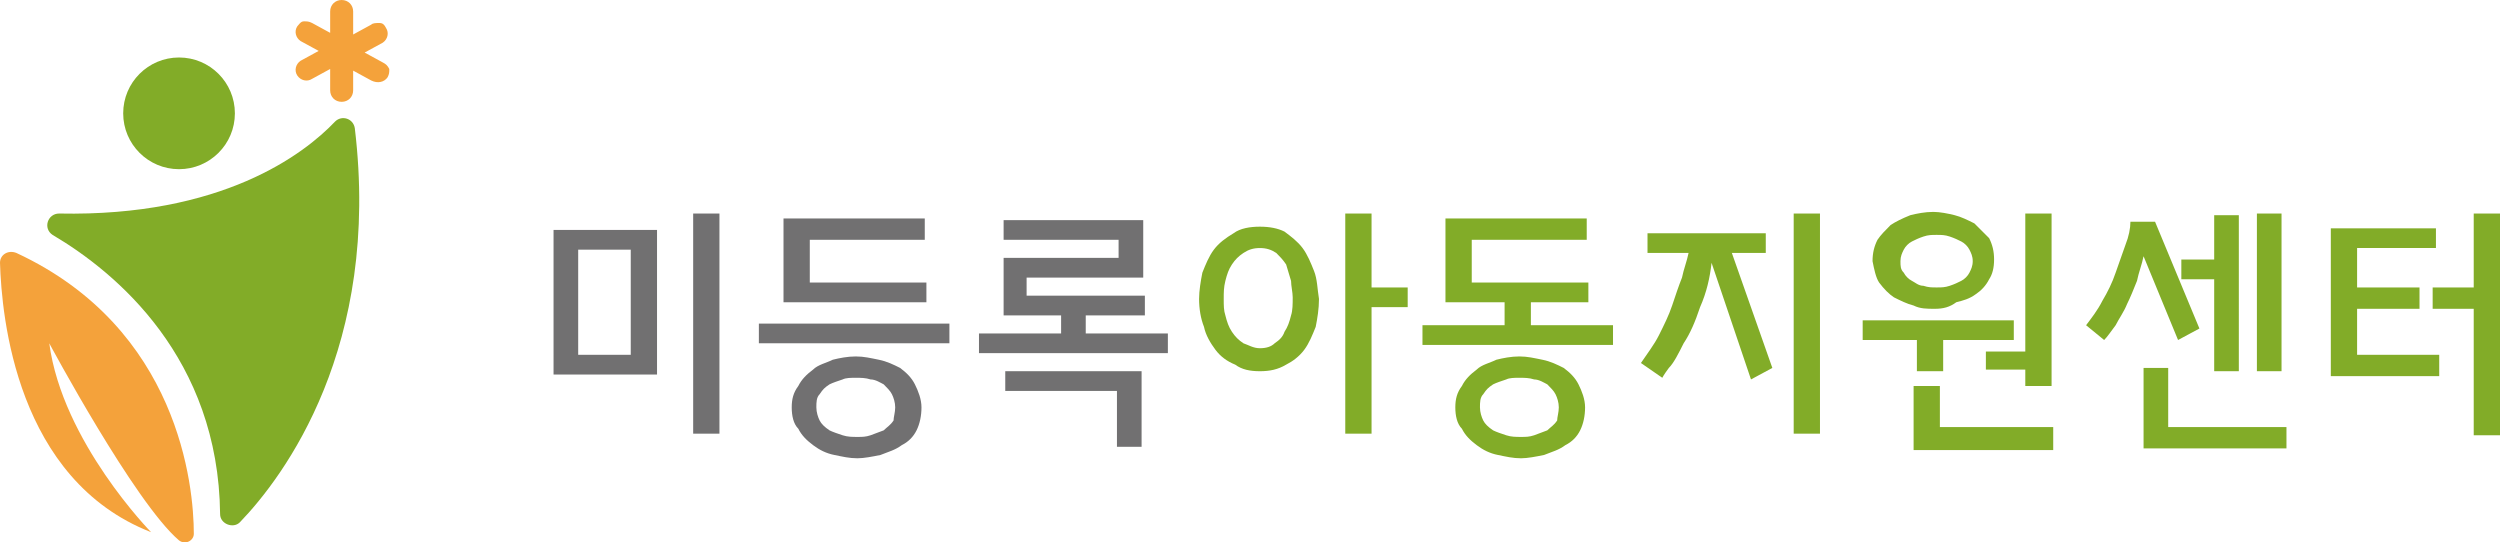 <?xml version="1.0" encoding="utf-8"?>
<!-- Generator: Adobe Illustrator 27.7.0, SVG Export Plug-In . SVG Version: 6.00 Build 0)  -->
<svg version="1.1" id="격리_모드" xmlns="http://www.w3.org/2000/svg" xmlns:xlink="http://www.w3.org/1999/xlink" x="0px"
	 y="0px" width="152.2px" height="33px" viewBox="0 0 152.2 33" style="enable-background:new 0 0 152.2 33;" xml:space="preserve">
<style type="text/css">
	.st0{fill:#717071;}
	.st1{fill:#82AC28;}
	.st2{fill:#F4A23B;}
</style>
<g>
	<g>
		<path class="st0" d="M33.7,14H40v8.8h-6.3V14z M35.2,21.6h3.2v-6.4h-3.2V21.6z M42.2,13h1.6v13.4h-1.6V13z"/>
		<path class="st0" d="M46.2,19.7h11.6v1.2H46.2V19.7z M49.3,14.6v2.6h7.1v1.2h-8.7v-5.1h8.6v1.3H49.3z M48.2,24.8
			c0-0.5,0.1-0.9,0.4-1.3c0.2-0.4,0.5-0.7,0.9-1c0.3-0.3,0.8-0.4,1.2-0.6c0.4-0.1,0.9-0.2,1.4-0.2c0.5,0,0.9,0.1,1.4,0.2
			c0.5,0.1,0.9,0.3,1.3,0.5c0.4,0.3,0.7,0.6,0.9,1c0.2,0.4,0.4,0.9,0.4,1.4c0,0.5-0.1,1-0.3,1.4c-0.2,0.4-0.5,0.7-0.9,0.9
			c-0.4,0.3-0.8,0.4-1.3,0.6c-0.5,0.1-1,0.2-1.4,0.2c-0.5,0-0.9-0.1-1.4-0.2c-0.5-0.1-0.9-0.3-1.3-0.6c-0.4-0.3-0.7-0.6-0.9-1
			C48.3,25.8,48.2,25.3,48.2,24.8z M54.5,24.8c0-0.3-0.1-0.6-0.2-0.8c-0.1-0.2-0.3-0.4-0.5-0.6c-0.2-0.1-0.5-0.3-0.8-0.3
			C52.7,23,52.4,23,52.1,23c-0.3,0-0.6,0-0.8,0.1c-0.3,0.1-0.6,0.2-0.8,0.3c-0.3,0.2-0.4,0.3-0.6,0.6c-0.2,0.2-0.2,0.5-0.2,0.8
			s0.1,0.6,0.2,0.8c0.1,0.2,0.3,0.4,0.6,0.6c0.2,0.1,0.5,0.2,0.8,0.3c0.3,0.1,0.6,0.1,0.9,0.1c0.3,0,0.5,0,0.8-0.1
			c0.3-0.1,0.5-0.2,0.8-0.3c0.2-0.2,0.4-0.3,0.6-0.6C54.4,25.4,54.5,25.1,54.5,24.8z"/>
		<path class="st0" d="M61.1,15.7h7v-1.1h-7v-1.2h8.5v3.5h-7.1V18h7.2v1.2h-3.6v1.1h5v1.2H59.6v-1.2h5v-1.1h-3.5V15.7z M68,27.3
			v-3.5h-6.8v-1.2h8.3v4.6H68z"/>
		<path class="st1" d="M76.7,13.8c0.6,0,1.1,0.1,1.5,0.3c0.4,0.3,0.8,0.6,1.1,1c0.3,0.4,0.5,0.9,0.7,1.4c0.2,0.5,0.2,1.1,0.3,1.7
			c0,0.6-0.1,1.2-0.2,1.7c-0.2,0.5-0.4,1-0.7,1.4c-0.3,0.4-0.7,0.7-1.1,0.9c-0.5,0.3-1,0.4-1.6,0.4c-0.6,0-1.1-0.1-1.5-0.4
			c-0.5-0.2-0.9-0.5-1.2-0.9c-0.3-0.4-0.6-0.9-0.7-1.4c-0.2-0.5-0.3-1.1-0.3-1.7c0-0.5,0.1-1.1,0.2-1.6c0.2-0.5,0.4-1,0.7-1.4
			c0.3-0.4,0.7-0.7,1.2-1C75.5,13.9,76.1,13.8,76.7,13.8z M76.7,21.2c0.4,0,0.7-0.1,0.9-0.3c0.3-0.2,0.5-0.4,0.6-0.7
			c0.2-0.3,0.3-0.6,0.4-1c0.1-0.3,0.1-0.7,0.1-1.1c0-0.3-0.1-0.7-0.1-1c-0.1-0.3-0.2-0.7-0.3-1c-0.2-0.3-0.4-0.5-0.6-0.7
			c-0.3-0.2-0.6-0.3-1-0.3h0c-0.4,0-0.7,0.1-1,0.3c-0.3,0.2-0.5,0.4-0.7,0.7c-0.2,0.3-0.3,0.6-0.4,1c-0.1,0.4-0.1,0.7-0.1,1.1
			s0,0.7,0.1,1c0.1,0.4,0.2,0.7,0.4,1c0.2,0.3,0.4,0.5,0.7,0.7C76,21,76.3,21.2,76.7,21.2z M85.7,17.5v1.2h-2.2v7.7h-1.6V13h1.6v4.5
			H85.7z"/>
		<path class="st1" d="M86.6,19.8h5v-1.4h-3.6v-5.1h8.6v1.3h-7v2.6h7.1v1.2h-3.5v1.4h5v1.2H86.6V19.8z M88.6,24.8
			c0-0.5,0.1-0.9,0.4-1.3c0.2-0.4,0.5-0.7,0.9-1c0.3-0.3,0.8-0.4,1.2-0.6c0.4-0.1,0.9-0.2,1.4-0.2c0.5,0,0.9,0.1,1.4,0.2
			c0.5,0.1,0.9,0.3,1.3,0.5c0.4,0.3,0.7,0.6,0.9,1c0.2,0.4,0.4,0.9,0.4,1.4c0,0.5-0.1,1-0.3,1.4c-0.2,0.4-0.5,0.7-0.9,0.9
			c-0.4,0.3-0.8,0.4-1.3,0.6c-0.5,0.1-1,0.2-1.4,0.2c-0.5,0-0.9-0.1-1.4-0.2c-0.5-0.1-0.9-0.3-1.3-0.6c-0.4-0.3-0.7-0.6-0.9-1
			C88.7,25.8,88.6,25.3,88.6,24.8z M94.9,24.8c0-0.3-0.1-0.6-0.2-0.8c-0.1-0.2-0.3-0.4-0.5-0.6c-0.2-0.1-0.5-0.3-0.8-0.3
			C93.1,23,92.8,23,92.5,23c-0.3,0-0.6,0-0.8,0.1c-0.3,0.1-0.6,0.2-0.8,0.3c-0.3,0.2-0.4,0.3-0.6,0.6c-0.2,0.2-0.2,0.5-0.2,0.8
			s0.1,0.6,0.2,0.8c0.1,0.2,0.3,0.4,0.6,0.6c0.2,0.1,0.5,0.2,0.8,0.3c0.3,0.1,0.6,0.1,0.9,0.1c0.3,0,0.5,0,0.8-0.1
			c0.3-0.1,0.5-0.2,0.8-0.3c0.2-0.2,0.4-0.3,0.6-0.6C94.8,25.4,94.9,25.1,94.9,24.8z"/>
		<path class="st1" d="M105.4,15.3l2.5,7.1l-1.3,0.7l-2.4-7.1c-0.1,0.9-0.3,1.8-0.7,2.7c-0.3,0.9-0.6,1.6-1,2.2
			c-0.3,0.6-0.6,1.2-0.9,1.5c-0.3,0.4-0.4,0.6-0.4,0.6l-1.3-0.9c0.4-0.6,0.8-1.1,1.1-1.7c0.3-0.6,0.6-1.2,0.8-1.8
			c0.2-0.6,0.4-1.2,0.6-1.7c0.1-0.5,0.3-1,0.4-1.5h-2.5v-1.2h7.2v1.2H105.4z M109.2,13h1.6v13.4h-1.6V13z"/>
		<path class="st1" d="M113.4,19.5h9.2v1.2h-4.3v1.9h-1.6v-1.9h-3.3V19.5z M117.8,18.8c-0.5,0-0.9,0-1.3-0.2
			c-0.4-0.1-0.8-0.3-1.2-0.5c-0.3-0.2-0.6-0.5-0.9-0.9c-0.2-0.3-0.3-0.8-0.4-1.3c0-0.5,0.1-0.9,0.3-1.3c0.2-0.3,0.5-0.6,0.8-0.9
			c0.3-0.2,0.7-0.4,1.2-0.6c0.4-0.1,0.9-0.2,1.4-0.2c0.4,0,0.9,0.1,1.3,0.2c0.4,0.1,0.8,0.3,1.2,0.5c0.3,0.3,0.6,0.6,0.9,0.9
			c0.2,0.4,0.3,0.8,0.3,1.3c0,0.5-0.1,0.9-0.3,1.2c-0.2,0.4-0.5,0.7-0.8,0.9c-0.4,0.3-0.8,0.4-1.2,0.5
			C118.7,18.7,118.3,18.8,117.8,18.8z M115.7,15.9c0,0.3,0,0.5,0.2,0.7c0.1,0.2,0.3,0.4,0.5,0.5c0.2,0.1,0.4,0.3,0.7,0.3
			c0.3,0.1,0.5,0.1,0.8,0.1c0.3,0,0.5,0,0.8-0.1c0.3-0.1,0.5-0.2,0.7-0.3c0.2-0.1,0.4-0.3,0.5-0.5c0.1-0.2,0.2-0.4,0.2-0.7
			c0-0.3-0.1-0.5-0.2-0.7c-0.1-0.2-0.3-0.4-0.5-0.5c-0.2-0.1-0.4-0.2-0.7-0.3c-0.3-0.1-0.5-0.1-0.8-0.1s-0.5,0-0.8,0.1
			c-0.3,0.1-0.5,0.2-0.7,0.3c-0.2,0.1-0.4,0.3-0.5,0.5C115.8,15.4,115.7,15.6,115.7,15.9z M118.1,26h6.9v1.4h-8.5v-3.9h1.6V26z
			 M120.9,21.4h2.4V13h1.6v10.5h-1.6v-1h-2.4V21.4z"/>
		<path class="st1" d="M130.5,15.6c-0.1,0.5-0.3,1-0.4,1.5c-0.2,0.5-0.4,1-0.6,1.4c-0.2,0.5-0.5,0.9-0.7,1.3
			c-0.3,0.4-0.5,0.7-0.7,0.9l-1.1-0.9c0.3-0.4,0.7-0.9,1-1.5c0.3-0.5,0.6-1.1,0.8-1.7c0.2-0.6,0.4-1.1,0.6-1.7
			c0.2-0.5,0.3-1,0.3-1.4h1.5l2.7,6.5l-1.3,0.7L130.5,15.6z M132,26h7.2v1.3h-8.7v-4.9h1.5V26z M136.3,22.6h-1.5V17h-2v-1.2h2v-2.7
			h1.5V22.6z M137.4,13h1.5v9.6h-1.5V13z"/>
		<path class="st1" d="M148.5,21.6v1.3h-6.6v-9h6.4v1.2h-4.8v2.4h3.8v1.3h-3.8v2.8H148.5z M152.2,26.5h-1.6v-7.7h-2.5v-1.3h2.5V13
			h1.6V26.5z"/>
	</g>
	<g>
		<g>
			<path class="st1" d="M3.2,14.3c3.9,2.3,10.1,7.5,10.2,17c0,0.6,0.8,0.9,1.2,0.5c2.7-2.8,8.6-10.7,7-24c-0.1-0.6-0.8-0.8-1.2-0.4
				c-1.9,2-6.9,5.8-16.8,5.6C2.9,13,2.6,13.9,3.2,14.3z"/>
		</g>
		<path class="st2" d="M11.8,32.5c0-2.9-0.9-12.5-10.8-17.1c-0.5-0.2-1,0.1-1,0.6c0.1,3.3,1,13.2,9.2,16.4c0,0-5.4-5.5-6.2-11.5
			c0,0,5.2,9.7,7.9,12C11.3,33.2,11.8,32.9,11.8,32.5z"/>
		<g>
			<circle class="st1" cx="10.9" cy="6.9" r="3.4"/>
		</g>
		<path class="st2" d="M23.3,3.8l-1.1-0.6l1.1-0.6c0.3-0.2,0.4-0.6,0.2-0.9c-0.1-0.2-0.2-0.3-0.4-0.3c-0.2,0-0.4,0-0.5,0.1l-1.1,0.6
			V0.7c0-0.4-0.3-0.7-0.7-0.7s-0.7,0.3-0.7,0.7v1.3l-1.1-0.6c-0.2-0.1-0.3-0.1-0.5-0.1c-0.2,0-0.3,0.2-0.4,0.3
			c-0.2,0.3-0.1,0.7,0.2,0.9l1.1,0.6l-1.1,0.6c-0.3,0.2-0.4,0.6-0.2,0.9c0.2,0.3,0.6,0.4,0.9,0.2l1.1-0.6v1.3c0,0.4,0.3,0.7,0.7,0.7
			s0.7-0.3,0.7-0.7V4.3l1.1,0.6C23,5.1,23.4,5,23.6,4.7c0.1-0.2,0.1-0.3,0.1-0.5C23.6,4,23.5,3.9,23.3,3.8z"/>
	</g>
</g>
</svg>
